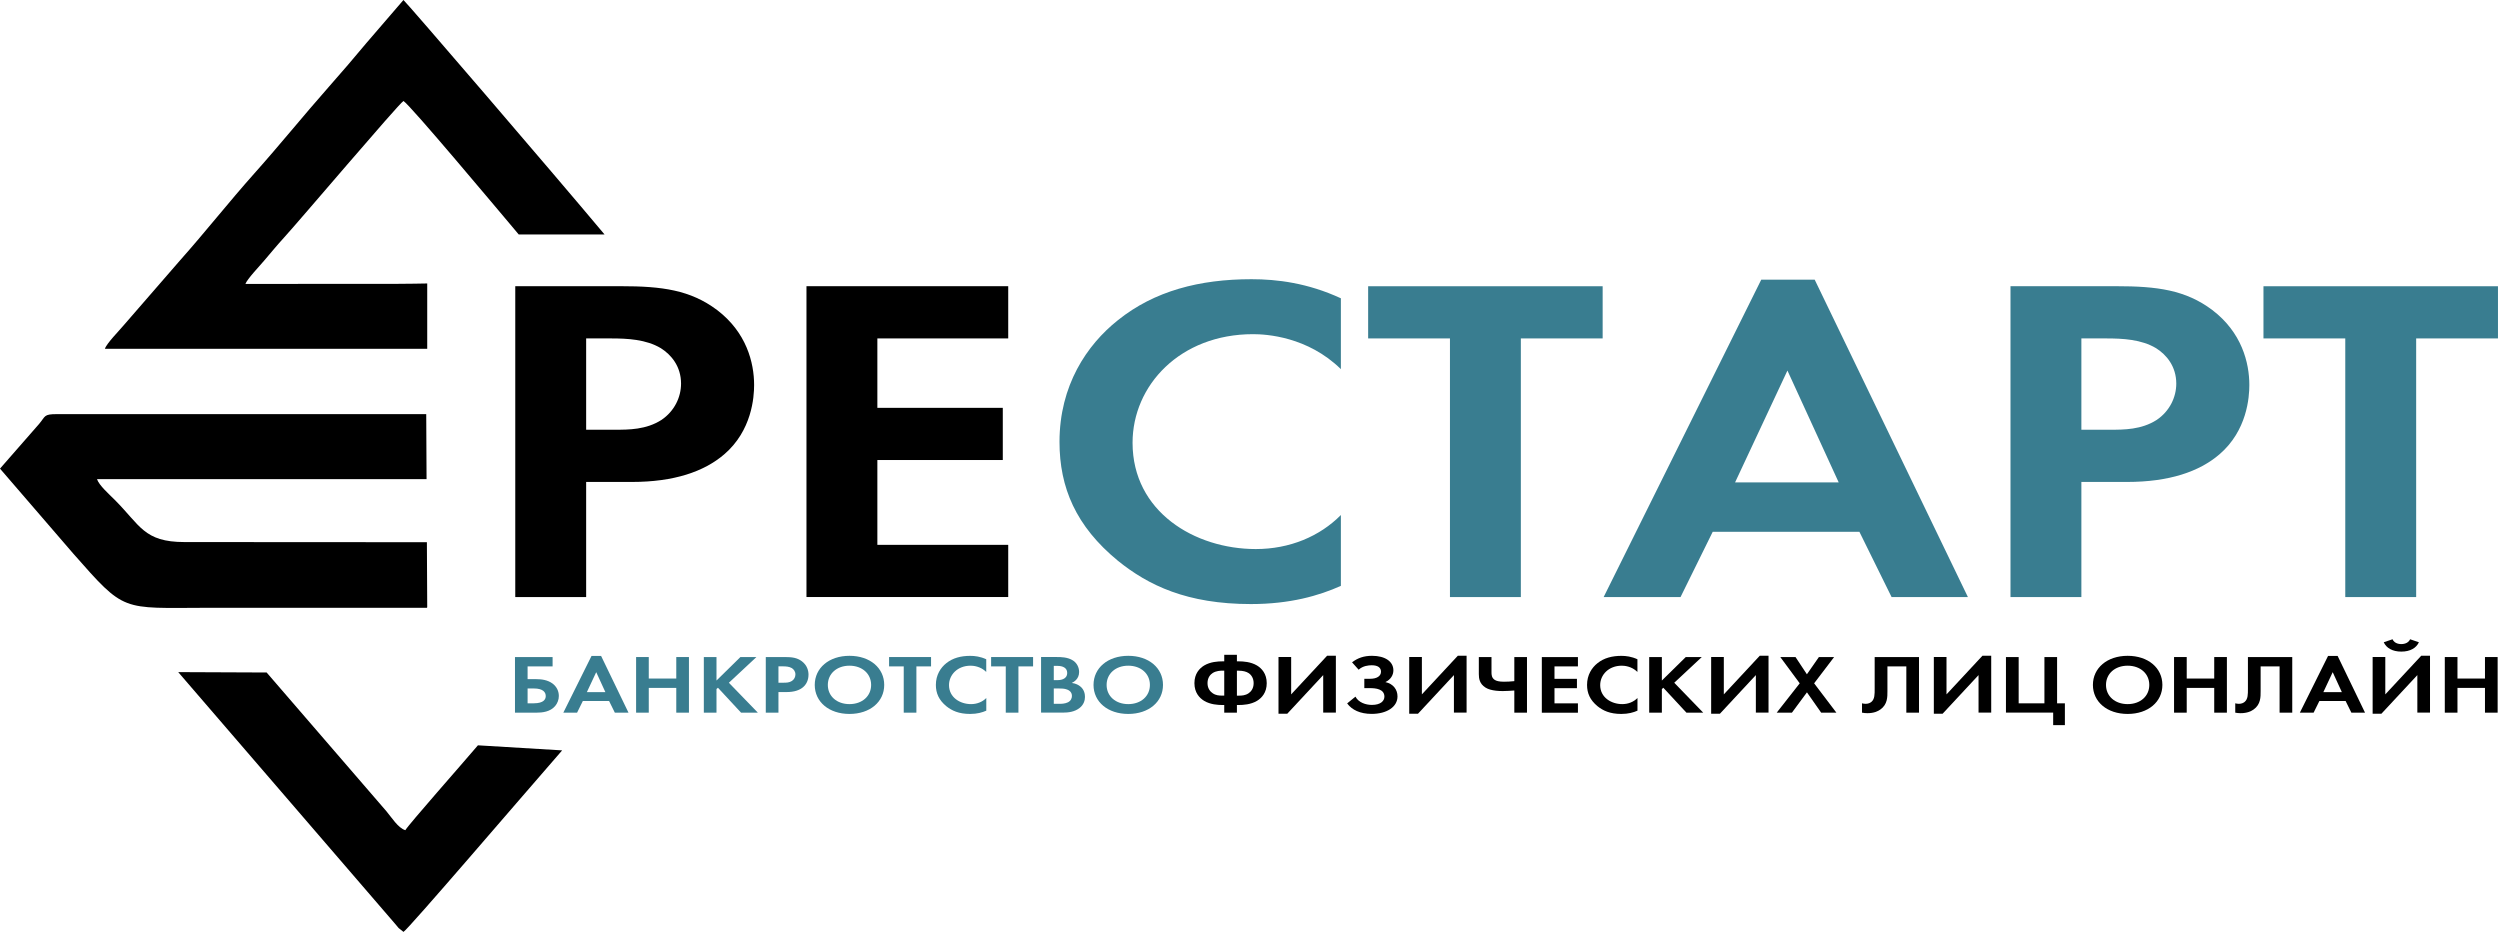 <?xml version="1.0" encoding="UTF-8"?> <svg xmlns="http://www.w3.org/2000/svg" width="529" height="198" viewBox="0 0 529 198" fill="none"><path fill-rule="evenodd" clip-rule="evenodd" d="M101.12 157.72C97.72 161.72 86.33 174.62 85.77 175.67C84.23 175.21 82.84 172.93 81.78 171.68L56.42 142.3L37.71 142.22L83.62 195.5C83.92 195.85 84.08 196.07 84.36 196.38L85.38 197.19C86.6 196.39 109.27 169.89 118.95 158.78L101.13 157.71L101.12 157.72Z" fill="black"></path><path fill-rule="evenodd" clip-rule="evenodd" d="M90.33 128.62L90.4 128.48L90.33 114.73L39.03 114.7C30.43 114.7 29.68 111.15 24.22 105.71C23.1 104.59 20.95 102.69 20.53 101.39H90.26L90.19 87.63H12.02C9.22 87.63 9.65 88.07 8.31 89.66L0 99.16L15.52 117.16C26.52 129.65 25.56 128.65 43.73 128.61H90.33V128.62Z" fill="black"></path><path fill-rule="evenodd" clip-rule="evenodd" d="M90.41 59.98C88.78 60 86.8 60.06 84.27 60.06L51.93 60.08C52.28 59.07 55.01 56.2 55.92 55.12C57.4 53.39 58.58 51.94 60.13 50.24C63.36 46.71 84.26 22.07 85.37 21.37C86.76 22.14 106.06 45.24 108.04 47.56C108.61 48.23 109.19 48.92 109.76 49.61H127.92C116.96 36.51 85.86 0.32 85.37 0L77.5 9.14C74.95 12.21 72.33 15.26 69.61 18.34C64.19 24.48 59.26 30.6 53.79 36.73C48.45 42.72 43.41 49.13 38.04 55.16L26.12 68.89C25.29 69.9 22.54 72.68 22.2 73.8H90.4V59.99L90.41 59.98Z" fill="black"></path><path d="M131.41 60.56C140.06 60.56 146.06 61.35 151.72 65.59C157.95 70.32 159.57 76.73 159.57 81.47C159.57 84.03 159.11 91.13 153.22 96.16C148.95 99.81 142.6 101.98 133.72 101.98H124.03V126.34H109.03V60.56H131.41ZM124.03 90.93H130.15C133.03 90.93 136.73 90.93 139.96 88.86C142.73 86.99 144.11 84.03 144.11 81.17C144.11 77.52 142.03 75.06 139.84 73.68C136.72 71.81 132.8 71.61 129.22 71.61H124.03V90.94V90.93Z" fill="black"></path><path d="M213.34 71.61H185.65V86.3H212.19V97.34H185.65V115.29H213.34V126.33H170.65V60.56H213.34V71.61Z" fill="black"></path><path d="M283.73 123.97C279.11 126.04 273 127.82 264.69 127.82C251.19 127.82 243 123.87 236.54 118.65C227.66 111.35 224.19 103.17 224.19 93.5C224.19 81.57 229.96 72.99 236.54 67.76C244.27 61.55 253.85 59.08 264.81 59.08C270.23 59.08 276.7 59.87 283.73 63.12V78.11C276.69 71.21 267.92 70.71 265.15 70.71C249.69 70.71 239.65 81.56 239.65 93.69C239.65 108.29 252.8 116.18 265.73 116.18C272.88 116.18 279.23 113.52 283.73 108.98V123.97Z" fill="#397D90"></path><path d="M321.81 71.61V126.34H306.81V71.61H289.5V60.57H339.12V71.61H321.81Z" fill="#397D90"></path><path d="M393.45 112.53H362.41L355.6 126.34H339.33L372.68 59.18H383.99L416.41 126.34H400.26L393.45 112.53ZM389.07 102.08L378.22 78.41L367.14 102.08H389.07Z" fill="#397D90"></path><path d="M447.8 60.56C456.45 60.56 462.45 61.35 468.11 65.59C474.34 70.32 475.96 76.73 475.96 81.47C475.96 84.03 475.5 91.13 469.61 96.16C465.34 99.81 458.99 101.98 450.11 101.98H440.42V126.34H425.42V60.56H447.8ZM440.42 90.93H446.54C449.42 90.93 453.12 90.93 456.35 88.86C459.12 86.99 460.5 84.03 460.5 81.17C460.5 77.52 458.42 75.06 456.23 73.68C453.11 71.81 449.19 71.61 445.61 71.61H440.42V90.94V90.93Z" fill="#397D90"></path><path d="M511.26 71.61V126.34H496.26V71.61H478.95V60.57H528.57V71.61H511.26Z" fill="#397D90"></path><path d="M108.96 139.03H116.93V141.01H111.64V143.71H113.5C114.53 143.71 115.87 143.85 116.95 144.66C117.73 145.26 118.25 146.16 118.25 147.27C118.25 148.06 117.96 148.79 117.49 149.37C116.44 150.64 114.72 150.8 113.53 150.8H108.97V139.03H108.96ZM111.64 148.82H112.92C115.07 148.82 115.48 147.96 115.48 147.29C115.48 146.55 115.01 145.68 112.96 145.68H111.64V148.82Z" fill="#397D90"></path><path d="M128.88 148.33H123.33L122.11 150.8H119.2L125.17 138.79H127.19L132.99 150.8H130.1L128.88 148.33ZM128.1 146.46L126.16 142.23L124.18 146.46H128.1Z" fill="#397D90"></path><path d="M137.28 143.58H143.1V139.03H145.78V150.8H143.1V145.56H137.28V150.8H134.6V139.03H137.28V143.58Z" fill="#397D90"></path><path d="M151.6 144.01L156.66 139.04H160.05L154.23 144.47L160.36 150.8H156.81L151.92 145.53L151.61 145.79V150.8H148.93V139.03H151.61V144L151.6 144.01Z" fill="#397D90"></path><path d="M166.05 139.03C167.6 139.03 168.67 139.17 169.68 139.93C170.8 140.78 171.08 141.92 171.08 142.77C171.08 143.23 171 144.5 169.94 145.4C169.18 146.05 168.04 146.44 166.45 146.44H164.72V150.8H162.04V139.03H166.05ZM165.82 144.46C166.34 144.46 167 144.46 167.57 144.09C168.07 143.76 168.31 143.23 168.31 142.71C168.31 142.06 167.94 141.62 167.55 141.37C166.99 141.04 166.29 141 165.65 141H164.72V144.46H165.82Z" fill="#397D90"></path><path d="M187.1 144.93C187.1 148.51 184.09 151.07 179.75 151.07C175.41 151.07 172.4 148.51 172.4 144.93C172.4 141.35 175.41 138.77 179.75 138.77C184.09 138.77 187.1 141.34 187.1 144.93ZM184.33 144.93C184.33 142.55 182.43 140.86 179.75 140.86C177.07 140.86 175.17 142.55 175.17 144.93C175.17 147.31 177.07 148.99 179.75 148.99C182.43 148.99 184.33 147.31 184.33 144.93Z" fill="#397D90"></path><path d="M193.91 141.01V150.8H191.23V141.01H188.13V139.03H197.01V141.01H193.91Z" fill="#397D90"></path><path d="M208.69 150.38C207.86 150.75 206.77 151.07 205.28 151.07C202.86 151.07 201.4 150.36 200.24 149.43C198.65 148.12 198.03 146.66 198.03 144.93C198.03 142.8 199.06 141.26 200.24 140.33C201.62 139.22 203.34 138.78 205.3 138.78C206.27 138.78 207.43 138.92 208.69 139.5V142.18C207.43 140.94 205.86 140.86 205.37 140.86C202.6 140.86 200.81 142.8 200.81 144.97C200.81 147.58 203.16 148.99 205.48 148.99C206.76 148.99 207.9 148.51 208.7 147.7V150.38H208.69Z" fill="#397D90"></path><path d="M215.5 141.01V150.8H212.82V141.01H209.72V139.03H218.6V141.01H215.5Z" fill="#397D90"></path><path d="M223.69 139.03C224.45 139.03 225.94 139.03 227.06 139.77C227.87 140.3 228.34 141.22 228.34 142.2C228.34 143.72 227.16 144.33 226.79 144.51C227.7 144.63 228.24 144.97 228.59 145.25C229.42 145.92 229.58 146.84 229.58 147.46C229.58 148.15 229.35 149.12 228.4 149.84C227.37 150.62 226.11 150.79 224.91 150.79H220.29V139.02H223.7L223.69 139.03ZM222.97 143.92H223.73C224.14 143.92 225.82 143.88 225.82 142.38C225.82 141.3 224.85 140.9 223.76 140.9H222.98V143.92H222.97ZM222.97 148.93H224.13C224.63 148.93 225.37 148.91 225.97 148.61C226.63 148.28 226.82 147.71 226.82 147.25C226.82 146.88 226.68 146.24 225.81 145.91C225.23 145.68 224.55 145.68 223.97 145.68H222.98V148.93H222.97Z" fill="#397D90"></path><path d="M246.09 144.93C246.09 148.51 243.08 151.07 238.74 151.07C234.4 151.07 231.39 148.51 231.39 144.93C231.39 141.35 234.4 138.77 238.74 138.77C243.08 138.77 246.09 141.34 246.09 144.93ZM243.32 144.93C243.32 142.55 241.42 140.86 238.74 140.86C236.06 140.86 234.16 142.55 234.16 144.93C234.16 147.31 236.06 148.99 238.74 148.99C241.42 148.99 243.32 147.31 243.32 144.93Z" fill="#397D90"></path><path d="M259.05 149.18H258.68C257.73 149.18 256.12 149.09 254.8 148.3C253.81 147.7 252.74 146.57 252.74 144.56C252.74 142.55 253.81 141.42 254.8 140.82C256.12 140.03 257.73 139.94 258.68 139.94H259.05V138.56H261.73V139.94H262.1C263.05 139.94 264.66 140.03 265.98 140.82C266.97 141.42 268.04 142.55 268.04 144.56C268.04 146.57 266.97 147.7 265.98 148.3C264.66 149.09 263.05 149.18 262.1 149.18H261.73V150.8H259.05V149.18ZM259.05 141.91H258.64C258.23 141.91 257.34 141.95 256.62 142.4C256.12 142.72 255.51 143.37 255.51 144.55C255.51 145.73 256.13 146.37 256.62 146.7C257.3 147.16 257.98 147.19 258.64 147.19H259.05V141.9V141.91ZM261.73 147.2H262.14C262.76 147.2 263.5 147.16 264.18 146.71C264.66 146.39 265.27 145.74 265.27 144.56C265.27 143.54 264.8 142.8 264.18 142.41C263.71 142.11 263 141.92 262.14 141.92H261.73V147.21V147.2Z" fill="black"></path><path d="M273.21 146.93L280.81 138.76H282.67V150.79H279.99V142.85L272.39 151.02H270.53V139.02H273.21V146.93Z" fill="black"></path><path d="M286.09 140.15C287.29 139.23 288.59 138.77 290.32 138.77C293.11 138.77 294.84 139.99 294.84 141.84C294.84 142.86 294.26 143.8 293.15 144.33C294.84 144.7 295.71 145.94 295.71 147.36C295.71 149.6 293.42 151.06 290.24 151.06C287.82 151.06 286.05 150.21 285.06 148.84L286.81 147.41C287.47 148.66 289 149.16 290.3 149.16C292.16 149.16 292.94 148.3 292.94 147.41C292.94 145.77 291.04 145.61 289.93 145.61H288.69V143.63H289.93C291.31 143.63 292.22 143.08 292.22 142.13C292.22 141.28 291.56 140.77 290.26 140.77C289.6 140.77 288.38 140.88 287.49 141.71L286.09 140.14V140.15Z" fill="black"></path><path d="M300.87 146.93L308.47 138.76H310.33V150.79H307.65V142.85L300.05 151.02H298.19V139.02H300.87V146.93Z" fill="black"></path><path d="M320.43 146.11C319.83 146.16 318.65 146.23 317.97 146.23C315.72 146.23 314.71 145.74 314.3 145.47C313.08 144.69 312.92 143.58 312.92 142.65V139.03H315.6V142.24C315.6 142.77 315.62 143.42 316.28 143.86C316.63 144.09 317.21 144.25 318.24 144.25C318.9 144.25 319.7 144.21 320.43 144.13V139.03H323.11V150.8H320.43V146.11Z" fill="black"></path><path d="M333.89 141.01H328.93V143.64H333.68V145.62H328.93V148.83H333.89V150.81H326.25V139.04H333.89V141.02V141.01Z" fill="black"></path><path d="M346.48 150.38C345.65 150.75 344.56 151.07 343.07 151.07C340.65 151.07 339.19 150.36 338.03 149.43C336.44 148.12 335.82 146.66 335.82 144.93C335.82 142.8 336.85 141.26 338.03 140.33C339.41 139.22 341.13 138.78 343.09 138.78C344.06 138.78 345.22 138.92 346.48 139.5V142.18C345.22 140.94 343.65 140.86 343.16 140.86C340.39 140.86 338.6 142.8 338.6 144.97C338.6 147.58 340.95 148.99 343.27 148.99C344.55 148.99 345.69 148.51 346.49 147.7V150.38H346.48Z" fill="black"></path><path d="M351.64 144.01L356.7 139.04H360.09L354.27 144.47L360.4 150.8H356.85L351.96 145.53L351.65 145.79V150.8H348.97V139.03H351.65V144L351.64 144.01Z" fill="black"></path><path d="M364.76 146.93L372.36 138.76H374.22V150.79H371.54V142.85L363.94 151.02H362.08V139.02H364.76V146.93Z" fill="black"></path><path d="M380.82 144.59L376.71 139.03H379.93L382.34 142.68L384.88 139.03H388.1L383.87 144.59L388.58 150.8H385.36L382.35 146.5L379.17 150.8H375.95L380.82 144.59Z" fill="black"></path><path d="M406.06 139.03V150.8H403.38V141.01H399.38V146.23C399.38 147.45 399.42 149.05 397.89 150.13C397.35 150.52 396.49 150.91 395.14 150.91C394.75 150.91 394.38 150.87 394 150.8V148.82C394.21 148.87 394.47 148.93 394.76 148.93C395.38 148.93 395.77 148.7 396 148.51C396.7 147.91 396.68 146.89 396.68 145.78V139.04H406.05L406.06 139.03Z" fill="black"></path><path d="M411.88 146.93L419.48 138.76H421.34V150.79H418.66V142.85L411.06 151.02H409.2V139.02H411.88V146.93Z" fill="black"></path><path d="M424.47 139.03H427.15V148.82H432.6V139.03H435.28V148.82H436.93V153.44H434.45V150.79H424.46V139.02L424.47 139.03Z" fill="black"></path><path d="M457.56 144.93C457.56 148.51 454.55 151.07 450.21 151.07C445.87 151.07 442.86 148.51 442.86 144.93C442.86 141.35 445.87 138.77 450.21 138.77C454.55 138.77 457.56 141.34 457.56 144.93ZM454.79 144.93C454.79 142.55 452.89 140.86 450.21 140.86C447.53 140.86 445.63 142.55 445.63 144.93C445.63 147.31 447.53 148.99 450.21 148.99C452.89 148.99 454.79 147.31 454.79 144.93Z" fill="black"></path><path d="M462.71 143.58H468.53V139.03H471.21V150.8H468.53V145.56H462.71V150.8H460.03V139.03H462.71V143.58Z" fill="black"></path><path d="M485.04 139.03V150.8H482.36V141.01H478.35V146.23C478.35 147.45 478.39 149.05 476.86 150.13C476.32 150.52 475.46 150.91 474.11 150.91C473.72 150.91 473.35 150.87 472.98 150.8V148.82C473.19 148.87 473.45 148.93 473.74 148.93C474.36 148.93 474.75 148.7 474.98 148.51C475.68 147.91 475.66 146.89 475.66 145.78V139.04H485.03L485.04 139.03Z" fill="black"></path><path d="M496.33 148.33H490.78L489.56 150.8H486.65L492.62 138.79H494.64L500.44 150.8H497.55L496.33 148.33ZM495.54 146.46L493.6 142.23L491.62 146.46H495.54Z" fill="black"></path><path d="M504.73 146.93L512.33 138.76H514.19V150.79H511.51V142.85L503.91 151.02H502.05V139.02H504.73V146.93ZM506.26 135.27C506.69 136.26 507.85 136.29 508.12 136.29C508.39 136.29 509.54 136.25 509.98 135.27L511.84 135.9C511.3 137.1 510.02 137.88 508.12 137.88C506.22 137.88 504.94 137.1 504.4 135.9L506.26 135.27Z" fill="black"></path><path d="M520 143.58H525.82V139.03H528.5V150.8H525.82V145.56H520V150.8H517.32V139.03H520V143.58Z" fill="black"></path></svg> 